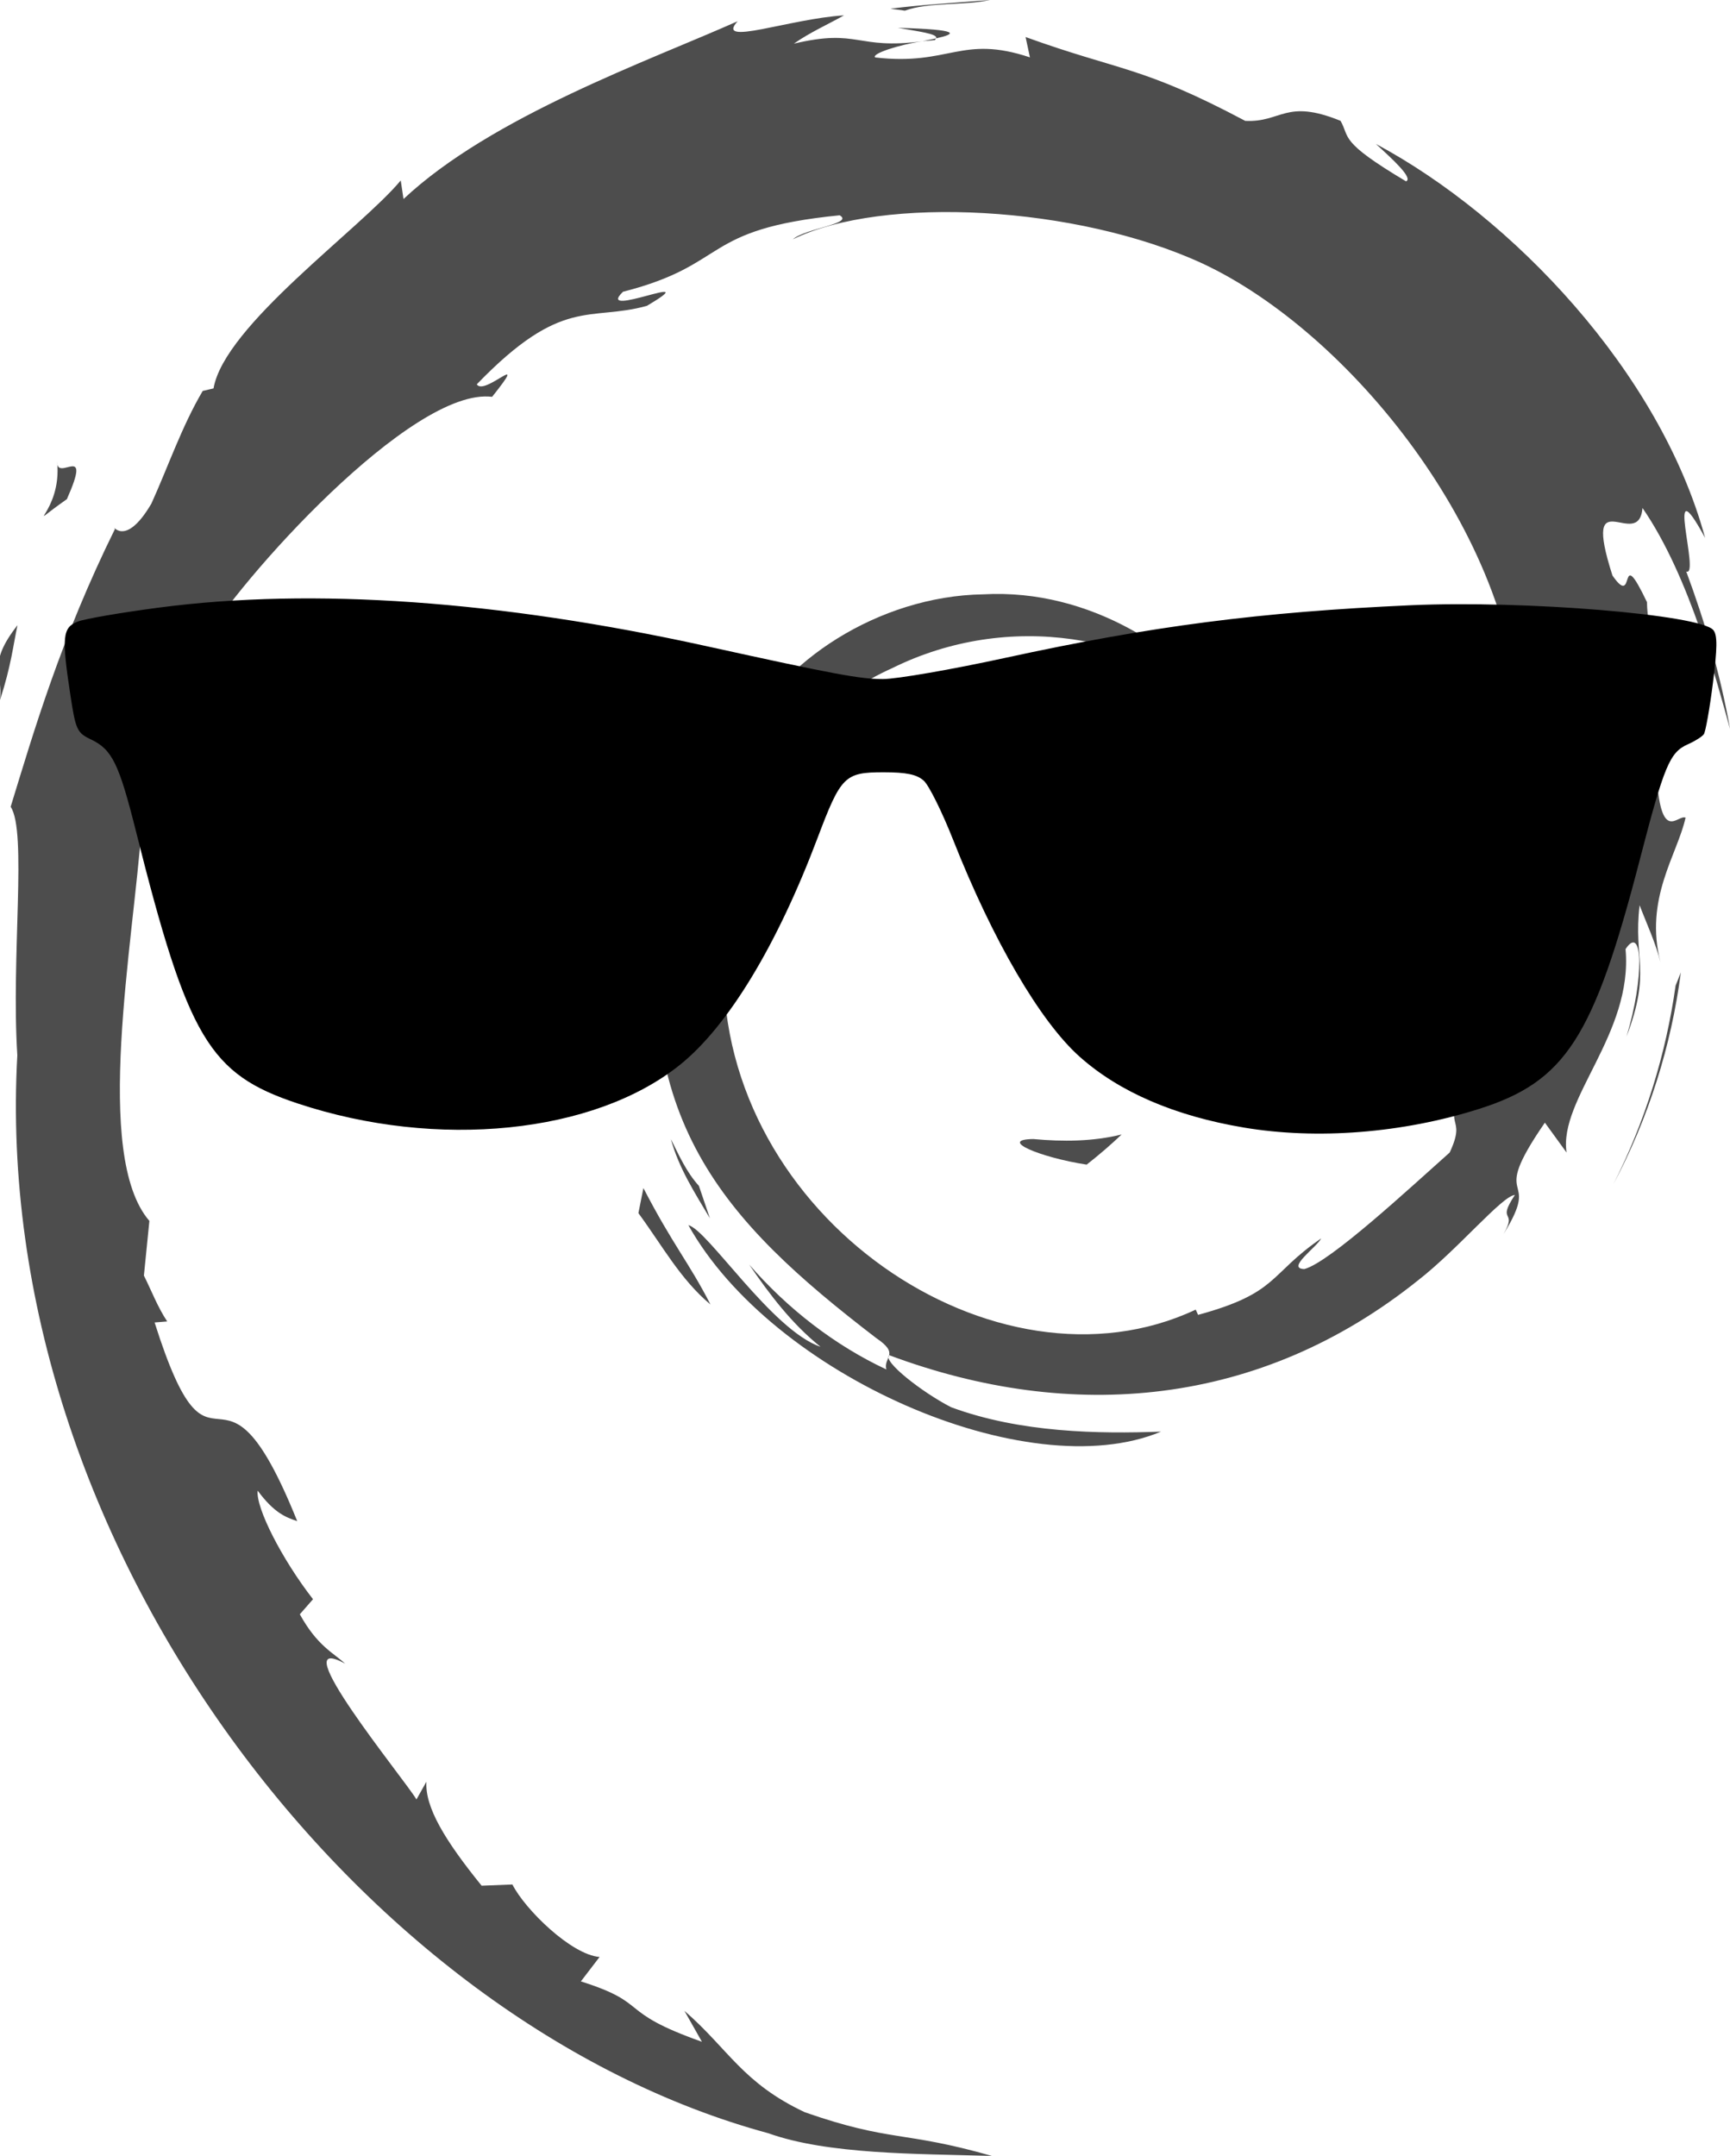 <?xml version="1.0" encoding="UTF-8" standalone="no"?>
<!-- Generator: Adobe Illustrator 10.0, SVG Export Plug-In . SVG Version: 3.0.0 Build 77)  -->

<svg
   xmlns:ns0="http://ns.adobe.com/SaveForWeb/1.0/"
   xmlns:ns="http://ns.adobe.com/Variables/1.0/"
   xmlns:i="http://ns.adobe.com/AdobeIllustrator/10.0/"
   xmlns:dc="http://purl.org/dc/elements/1.1/"
   xmlns:cc="http://creativecommons.org/ns#"
   xmlns:rdf="http://www.w3.org/1999/02/22-rdf-syntax-ns#"
   xmlns:svg="http://www.w3.org/2000/svg"
   xmlns="http://www.w3.org/2000/svg"
   xmlns:sodipodi="http://sodipodi.sourceforge.net/DTD/sodipodi-0.dtd"
   xmlns:inkscape="http://www.inkscape.org/namespaces/inkscape"
   i:viewOrigin="262 450"
   i:rulerOrigin="0 0"
   i:pageBounds="0 792 612 0"
   width="87.041"
   height="108.445"
   viewBox="0 0 87.041 108.445"
   overflow="visible"
   enable-background="new 0 0 87.041 108.445"
   xml:space="preserve"
   version="1.1"
   id="svg128"
   sodipodi:docname="cadr-logo.svg"
   inkscape:export-filename="/home/user/Downloads/cadr-logo.svg.png"
   inkscape:export-xdpi="96"
   inkscape:export-ydpi="96"
   inkscape:version="0.92.4 (5da689c313, 2019-01-14)"><defs
   id="defs132" /><sodipodi:namedview
   pagecolor="#ffffff"
   bordercolor="#666666"
   borderopacity="1"
   objecttolerance="10"
   gridtolerance="10"
   guidetolerance="10"
   inkscape:pageopacity="0"
   inkscape:pageshadow="2"
   inkscape:window-width="1920"
   inkscape:window-height="1025"
   id="namedview130"
   showgrid="false"
   inkscape:zoom="3.8775416"
   inkscape:cx="43.5205"
   inkscape:cy="64.655657"
   inkscape:window-x="0"
   inkscape:window-y="55"
   inkscape:window-maximized="0"
   inkscape:current-layer="Layer_1" />
	<g
   id="Layer_1"
   i:layer="yes"
   i:dimmedPercent="50"
   i:rgbTrio="#4F008000FFFF">
		<g
   id="g125"
   style="fill:#4d4d4d">
			<path
   i:knockout="Off"
   fill="#A80030"
   d="M51.986,57.297c-1.797,0.025,0.34,0.926,2.686,1.287     c0.648-0.506,1.236-1.018,1.76-1.516C54.971,57.426,53.484,57.434,51.986,57.297"
   id="path101"
   style="fill:#4d4d4d" />
			<path
   i:knockout="Off"
   fill="#A80030"
   d="M61.631,54.893c1.07-1.477,1.85-3.094,2.125-4.766c-0.24,1.192-0.887,2.221-1.496,3.307     c-3.359,2.115-0.316-1.256-0.002-2.537C58.646,55.443,61.762,53.623,61.631,54.893"
   id="path103"
   style="fill:#4d4d4d" />
			<path
   i:knockout="Off"
   fill="#A80030"
   d="M65.191,45.629c0.217-3.236-0.637-2.213-0.924-0.978     C64.602,44.825,64.867,46.932,65.191,45.629"
   id="path105"
   style="fill:#4d4d4d" />
			<path
   i:knockout="Off"
   fill="#A80030"
   d="M45.172,1.399c0.959,0.172,2.072,0.304,1.916,0.533     C48.137,1.702,48.375,1.49,45.172,1.399"
   id="path107"
   style="fill:#4d4d4d" />
			<path
   i:knockout="Off"
   fill="#A80030"
   d="M47.088,1.932l-0.678,0.14l0.631-0.056L47.088,1.932"
   id="path109"
   style="fill:#4d4d4d" />
			<path
   i:knockout="Off"
   fill="#A80030"
   d="M76.992,46.856c0.107,2.906-0.85,4.316-1.713,6.812l-1.553,0.776     c-1.271,2.468,0.123,1.567-0.787,3.53c-1.984,1.764-6.021,5.52-7.313,5.863c-0.943-0.021,0.639-1.113,0.846-1.541     c-2.656,1.824-2.131,2.738-6.193,3.846l-0.119-0.264c-10.018,4.713-23.934-4.627-23.751-17.371     c-0.107,0.809-0.304,0.607-0.526,0.934c-0.517-6.557,3.028-13.143,9.007-15.832c5.848-2.895,12.704-1.707,16.893,2.197     c-2.301-3.014-6.881-6.209-12.309-5.91c-5.317,0.084-10.291,3.463-11.951,7.131c-2.724,1.715-3.04,6.611-4.227,7.507     C31.699,56.271,36.3,61.342,44.083,67.307c1.225,0.826,0.345,0.951,0.511,1.58c-2.586-1.211-4.954-3.039-6.901-5.277     c1.033,1.512,2.148,2.982,3.589,4.137c-2.438-0.826-5.695-5.908-6.646-6.115c4.203,7.525,17.052,13.197,23.78,10.383     c-3.113,0.115-7.068,0.064-10.566-1.229c-1.469-0.756-3.467-2.322-3.11-2.615c9.182,3.43,18.667,2.598,26.612-3.771     c2.021-1.574,4.229-4.252,4.867-4.289c-0.961,1.445,0.164,0.695-0.574,1.971c2.014-3.248-0.875-1.322,2.082-5.609l1.092,1.504     c-0.406-2.696,3.348-5.97,2.967-10.234c0.861-1.304,0.961,1.403,0.047,4.403c1.268-3.328,0.334-3.863,0.66-6.609     c0.352,0.923,0.814,1.904,1.051,2.878c-0.826-3.216,0.848-5.416,1.262-7.285c-0.408-0.181-1.275,1.422-1.473-2.377     c0.029-1.65,0.459-0.865,0.625-1.271c-0.324-0.186-1.174-1.451-1.691-3.877c0.375-0.57,1.002,1.478,1.512,1.562     c-0.328-1.929-0.893-3.4-0.916-4.88c-1.49-3.114-0.527,0.415-1.736-1.337c-1.586-4.947,1.316-1.148,1.512-3.396     c2.404,3.483,3.775,8.881,4.404,11.117c-0.48-2.726-1.256-5.367-2.203-7.922c0.73,0.307-1.176-5.609,0.949-1.691     c-2.27-8.352-9.715-16.156-16.564-19.818c0.838,0.767,1.896,1.73,1.516,1.881c-3.406-2.028-2.807-2.186-3.295-3.043     c-2.775-1.129-2.957,0.091-4.795,0.002c-5.23-2.774-6.238-2.479-11.051-4.217l0.219,1.023c-3.465-1.154-4.037,0.438-7.782,0.004     c-0.228-0.178,1.2-0.644,2.375-0.815c-3.35,0.442-3.193-0.66-6.471,0.122c0.808-0.567,1.662-0.942,2.524-1.424     c-2.732,0.166-6.522,1.59-5.352,0.295c-4.456,1.988-12.37,4.779-16.811,8.943l-0.14-0.933c-2.035,2.443-8.874,7.296-9.419,10.46     l-0.544,0.127c-1.059,1.793-1.744,3.825-2.584,5.67c-1.385,2.36-2.03,0.908-1.833,1.278c-2.724,5.523-4.077,10.164-5.246,13.97     c0.833,1.245,0.02,7.495,0.335,12.497c-1.368,24.704,17.338,48.69,37.785,54.228c2.997,1.072,7.454,1.031,11.245,1.141     c-4.473-1.279-5.051-0.678-9.408-2.197c-3.143-1.48-3.832-3.17-6.058-5.102l0.881,1.557c-4.366-1.545-2.539-1.912-6.091-3.037     l0.941-1.229c-1.415-0.107-3.748-2.385-4.386-3.646l-1.548,0.061c-1.86-2.295-2.851-3.949-2.779-5.23l-0.5,0.891     c-0.567-0.973-6.843-8.607-3.587-6.83c-0.605-0.553-1.409-0.9-2.281-2.484l0.663-0.758c-1.567-2.016-2.884-4.6-2.784-5.461     c0.836,1.129,1.416,1.34,1.99,1.533c-3.957-9.818-4.179-0.541-7.176-9.994l0.634-0.051c-0.486-0.732-0.781-1.527-1.172-2.307     l0.276-2.75C4.667,58.121,6.719,47.409,7.13,41.534c0.285-2.389,2.378-4.932,3.97-8.92l-0.97-0.167     c1.854-3.234,10.586-12.988,14.63-12.486c1.959-2.461-0.389-0.009-0.772-0.629c4.303-4.453,5.656-3.146,8.56-3.947     c3.132-1.859-2.688,0.725-1.203-0.709c5.414-1.383,3.837-3.144,10.9-3.846c0.745,0.424-1.729,0.655-2.35,1.205     c4.511-2.207,14.275-1.705,20.617,1.225c7.359,3.439,15.627,13.605,15.953,23.17l0.371,0.1     c-0.188,3.802,0.582,8.199-0.752,12.238L76.992,46.856"
   id="path111"
   style="fill:#4d4d4d" />
			<path
   i:knockout="Off"
   fill="#A80030"
   d="M32.372,59.764l-0.252,1.26c1.181,1.604,2.118,3.342,3.626,4.596     C34.661,63.502,33.855,62.627,32.372,59.764"
   id="path113"
   style="fill:#4d4d4d" />
			<path
   i:knockout="Off"
   fill="#A80030"
   d="M35.164,59.654c-0.625-0.691-0.995-1.523-1.409-2.352     c0.396,1.457,1.207,2.709,1.962,3.982L35.164,59.654"
   id="path115"
   style="fill:#4d4d4d" />
			<path
   i:knockout="Off"
   fill="#A80030"
   d="M84.568,48.916l-0.264,0.662c-0.484,3.438-1.529,6.84-3.131,9.994     C82.943,56.244,84.088,52.604,84.568,48.916"
   id="path117"
   style="fill:#4d4d4d" />
			<path
   i:knockout="Off"
   fill="#A80030"
   d="M45.527,0.537C46.742,0.092,48.514,0.293,49.803,0c-1.68,0.141-3.352,0.225-5.003,0.438     L45.527,0.537"
   id="path119"
   style="fill:#4d4d4d" />
			<path
   i:knockout="Off"
   fill="#A80030"
   d="M2.872,23.219c0.28,2.592-1.95,3.598,0.494,1.889     C4.676,22.157,2.854,24.293,2.872,23.219"
   id="path121"
   style="fill:#4d4d4d" />
			<path
   i:knockout="Off"
   fill="#A80030"
   d="M0,35.215c0.563-1.728,0.665-2.766,0.88-3.766C-0.676,33.438,0.164,33.862,0,35.215"
   id="path123"
   style="fill:#4d4d4d" />
		</g>
	<path
   style="fill:#000000;stroke-width:0.239"
   d="m 62.581,56.719 c -3.471,-0.583 -6.26,-1.784 -8.254,-3.557 -1.989,-1.768 -4.369,-5.845 -6.373,-10.917 -0.553,-1.401 -1.217,-2.738 -1.475,-2.972 -0.348,-0.315 -0.869,-0.425 -2.022,-0.425 -1.96,0 -2.147,0.186 -3.328,3.315 -2.037,5.397 -4.495,9.451 -6.911,11.395 C 29.896,57.036 22.005,57.837 14.987,55.511 10.524,54.032 9.458,52.238 6.84,41.815 5.986,38.412 5.639,37.703 4.582,37.199 3.875,36.862 3.808,36.719 3.541,34.962 3.095,32.036 3.143,31.564 3.915,31.266 4.277,31.126 6.131,30.808 8.037,30.559 15.745,29.552 25.128,30.214 35.513,32.497 c 6.499,1.429 7.75,1.662 8.907,1.662 0.693,0 3.469,-0.481 6.169,-1.069 7.33,-1.595 12.812,-2.306 20.404,-2.645 5.708,-0.255 14.564,0.473 15.209,1.25 0.21,0.253 0.204,0.899 -0.022,2.675 -0.164,1.288 -0.369,2.441 -0.456,2.564 -0.086,0.122 -0.448,0.35 -0.803,0.506 -0.912,0.4 -1.194,1.077 -2.417,5.799 -2.326,8.981 -3.74,11.168 -8.112,12.55 -3.838,1.212 -8.123,1.55 -11.814,0.93 z"
   id="path4082"
   inkscape:connector-curvature="0" /></g>
</svg>